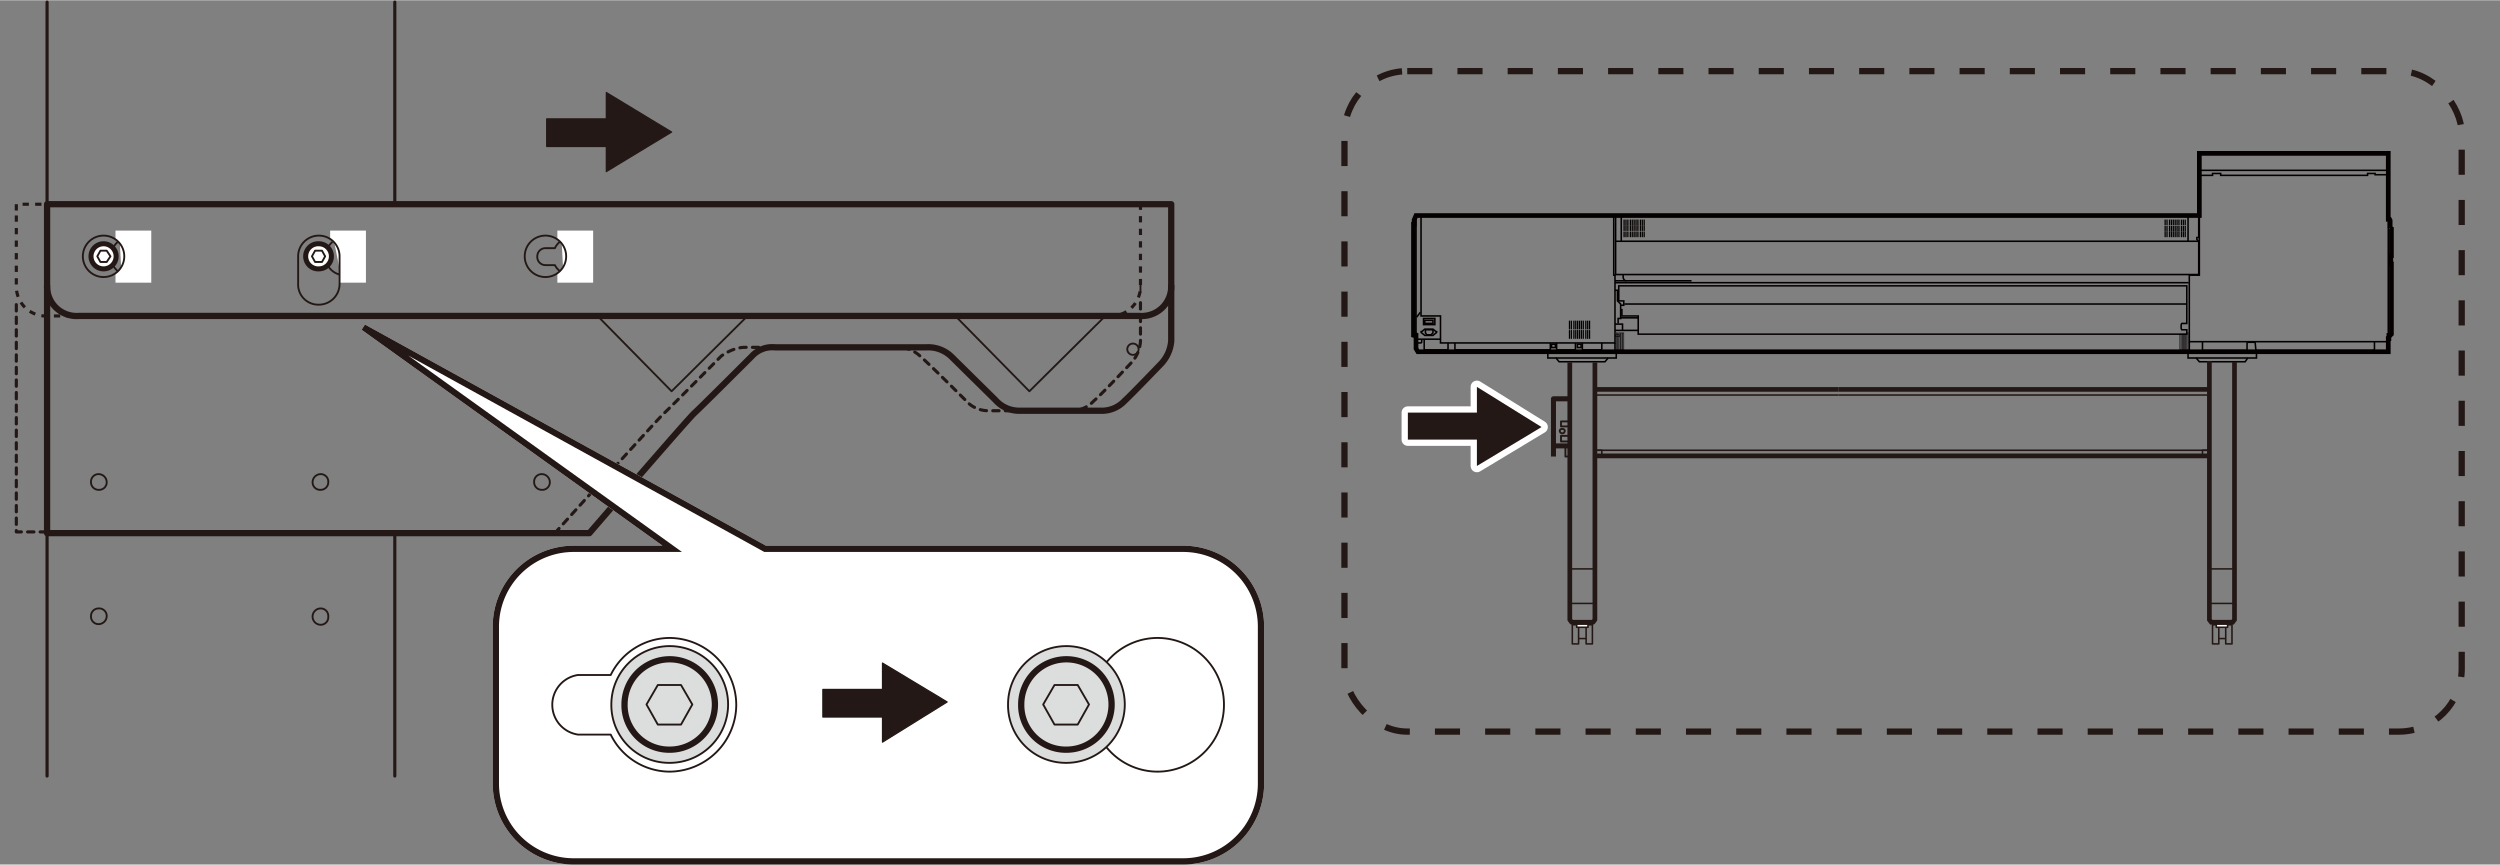 <svg id="レイヤー_1" data-name="レイヤー 1" xmlns="http://www.w3.org/2000/svg" width="140.5mm" height="48.6mm" viewBox="0 0 398.3 137.7"><rect x="0" y="0" width="398.3" height="137.7" fill="#808080" stroke="none"/><defs><style>.cls-1,.cls-12,.cls-13,.cls-14,.cls-15,.cls-16,.cls-17,.cls-18,.cls-19,.cls-2,.cls-20,.cls-21,.cls-22,.cls-4,.cls-5,.cls-6,.cls-7,.cls-8,.cls-9{fill:none;}.cls-1,.cls-12,.cls-13,.cls-17,.cls-18,.cls-19,.cls-2,.cls-21,.cls-22,.cls-4,.cls-5,.cls-6,.cls-7,.cls-9{stroke:#231815;}.cls-1,.cls-12,.cls-2,.cls-4,.cls-5,.cls-7{stroke-linecap:round;}.cls-1,.cls-12,.cls-17,.cls-18,.cls-2,.cls-20,.cls-21,.cls-22,.cls-4,.cls-5,.cls-7{stroke-linejoin:round;}.cls-1,.cls-6,.cls-7{stroke-width:0.5px;}.cls-2,.cls-22{stroke-width:0.3px;}.cls-3{fill:#fff;}.cls-21,.cls-5{stroke-width:0.8px;}.cls-13,.cls-14,.cls-15,.cls-16,.cls-19,.cls-6,.cls-8,.cls-9{stroke-miterlimit:10;}.cls-6,.cls-7{stroke-dasharray:1 1;}.cls-20,.cls-8{stroke:#fff;}.cls-10{fill:#dcdddd;}.cls-11{fill:#231815;}.cls-12{stroke-width:0.2px;}.cls-13{stroke-dasharray:4 4;}.cls-14,.cls-15,.cls-16{stroke:#040000;}.cls-14,.cls-17,.cls-19{stroke-width:0.75px;}.cls-15,.cls-18{stroke-width:0.25px;}.cls-16{stroke-width:0.1px;}.cls-20{stroke-width:2px;}</style></defs><line class="cls-1" x1="7.5" y1="0.3" x2="7.5" y2="123.6"/><line class="cls-1" x1="62.9" y1="85" x2="62.9" y2="123.6"/><line class="cls-1" x1="62.9" y1="0.3" x2="62.9" y2="32"/><path class="cls-2" d="M52.3,98.2a1.2,1.2,0,0,1-1.2,1.3,1.3,1.3,0,0,1,0-2.6A1.2,1.2,0,0,1,52.3,98.2Z"/><path class="cls-2" d="M17,98.1a1.3,1.3,0,0,1-1.3,1.3,1.2,1.2,0,0,1-1.2-1.3,1.2,1.2,0,0,1,1.2-1.2A1.2,1.2,0,0,1,17,98.1Z"/><path class="cls-2" d="M16.5,39.5H18a3,3,0,1,1,2.7,4.3A2.9,2.9,0,0,1,18,42.2H16.5a1.3,1.3,0,0,1-1.3-1.4A1.3,1.3,0,0,1,16.5,39.5Z"/><polyline class="cls-3" points="19.1 38.8 18.4 38.1 18.4 36.7 24.1 36.7 24.1 45 18.4 45 18.4 43.6 19.3 42.6"/><path class="cls-4" d="M7.5,32.5v13a4.7,4.7,0,0,0,5,4.8H181.6a4.7,4.7,0,0,0,5-4.8v-13H7.5"/><path class="cls-2" d="M15.6,40.8a.9.9,0,1,0,.9-.9A.9.9,0,0,0,15.6,40.8Z"/><path class="cls-3" d="M14.5,40.8a2,2,0,0,0,2,2,2,2,0,1,0,0-4,2,2,0,0,0-2,2"/><path class="cls-5" d="M14.5,40.8a2,2,0,0,0,2,2,2,2,0,1,0,0-4A2,2,0,0,0,14.5,40.8Z"/><polygon class="cls-2" points="17 41.7 17.6 40.8 17 39.9 16 39.9 15.5 40.8 16 41.7 17 41.7"/><path class="cls-2" d="M13.2,40.8a3.3,3.3,0,1,0,3.3-3.3A3.3,3.3,0,0,0,13.2,40.8Z"/><path class="cls-2" d="M86.9,39.5h1.5a3,3,0,0,1,2.7-1.7,3,3,0,1,1-2.7,4.4H86.9a1.3,1.3,0,0,1-1.3-1.4A1.3,1.3,0,0,1,86.9,39.5Z"/><polyline class="cls-3" points="89.5 38.8 88.8 38.1 88.8 36.7 94.5 36.7 94.5 45 88.8 45 88.8 43.6 89.7 42.6"/><path class="cls-2" d="M83.6,40.8a3.3,3.3,0,0,0,3.3,3.3,3.3,3.3,0,0,0,0-6.6A3.3,3.3,0,0,0,83.6,40.8Z"/><path class="cls-2" d="M50.8,39.5h1.4a3,3,0,0,1,2.7-1.7,3,3,0,1,1-2.7,4.4H50.8a1.4,1.4,0,0,1-1.4-1.4A1.3,1.3,0,0,1,50.8,39.5Z"/><polyline class="cls-3" points="53.3 38.8 52.6 38.1 52.6 36.7 58.3 36.7 58.3 45 54 45 54 44.2 54.1 42.8"/><path class="cls-2" d="M49.9,40.8a.9.9,0,1,0,.9-.9A.9.9,0,0,0,49.9,40.8Z"/><path class="cls-2" d="M54.1,40.8a3.3,3.3,0,0,0-3.3-3.3,3.3,3.3,0,0,0-3.3,3.3v4.4a3.2,3.2,0,0,0,3.3,3.3,3.3,3.3,0,0,0,3.3-3.3Z"/><path class="cls-3" d="M48.7,40.8a2,2,0,0,0,2.1,2,2,2,0,0,0,0-4,2,2,0,0,0-2.1,2"/><path class="cls-5" d="M48.7,40.8a2,2,0,0,0,2.1,2,2,2,0,0,0,0-4A2,2,0,0,0,48.7,40.8Z"/><polygon class="cls-2" points="51.3 41.7 51.8 40.8 51.3 39.9 50.2 39.9 49.7 40.8 50.2 41.7 51.3 41.7"/><path class="cls-4" d="M7.5,45.5V84.9H93.9s15.8-18.3,16.7-19.1,9.2-9.1,9.2-9.1a4.4,4.4,0,0,1,3.7-1.4h24.1a5.3,5.3,0,0,1,4,1.5l7,6.9a5,5,0,0,0,3.7,1.7h13.5a5,5,0,0,0,3.4-1.6c1-.9,5.8-5.9,5.8-5.9a6,6,0,0,0,1.6-3.6V45.5"/><polyline class="cls-2" points="152.2 50.3 164 62.3 176.1 50.3"/><polyline class="cls-2" points="95.2 50.3 107 62.3 119.1 50.3"/><path class="cls-2" d="M181.4,55.6a.9.9,0,0,1-.9.9.9.9,0,1,1,0-1.8A.9.9,0,0,1,181.4,55.6Z"/><path class="cls-2" d="M87.6,76.8A1.2,1.2,0,0,1,86.3,78a1.2,1.2,0,0,1-1.2-1.2,1.2,1.2,0,0,1,1.2-1.3A1.3,1.3,0,0,1,87.6,76.8Z"/><path class="cls-2" d="M52.3,76.8A1.2,1.2,0,0,1,51.1,78a1.2,1.2,0,0,1-1.3-1.2,1.3,1.3,0,0,1,1.3-1.3A1.2,1.2,0,0,1,52.3,76.8Z"/><path class="cls-2" d="M17,76.8A1.2,1.2,0,0,1,15.7,78a1.2,1.2,0,0,1-1.2-1.2,1.2,1.2,0,0,1,1.2-1.3A1.3,1.3,0,0,1,17,76.8Z"/><path class="cls-6" d="M2.6,33.5v-1H181.7v13a4.7,4.7,0,0,1-5,4.8H7.6a4.7,4.7,0,0,1-5-4.8Z"/><line class="cls-2" x1="12.6" y1="32.5" x2="11.6" y2="32.5"/><path class="cls-7" d="M2.6,48.5V84.7l85.8.2s16.5-18.3,17.4-19.1,9.1-9.1,9.1-9.1,1.8-1.4,3.8-1.4h24.1a5.2,5.2,0,0,1,3.9,1.5c1.4,1.2,7.1,6.9,7.1,6.9a4.8,4.8,0,0,0,3.7,1.7H171a4.9,4.9,0,0,0,3.3-1.6c1.1-.9,5.8-5.9,5.8-5.9a5.5,5.5,0,0,0,1.6-3.6V47.5"/><line class="cls-2" x1="181.7" y1="46.5" x2="181.7" y2="45.5"/><path class="cls-8" d="M188.5,137.2H91.4A12.4,12.4,0,0,1,79,124.9V99.7A12.4,12.4,0,0,1,91.4,87.4h15.7L57.9,52.1l64,35.3h66.6a12.4,12.4,0,0,1,12.4,12.3v25.2A12.4,12.4,0,0,1,188.5,137.2Z"/><path class="cls-3" d="M188.5,137.2H91.4A12.4,12.4,0,0,1,79,124.9V99.7A12.4,12.4,0,0,1,91.4,87.4h15.7L57.9,52.1l64,35.3h66.6a12.4,12.4,0,0,1,12.4,12.3v25.2a12.4,12.4,0,0,1-12.4,12.3"/><path class="cls-9" d="M188.5,137.2H91.4A12.4,12.4,0,0,1,79,124.9V99.7A12.4,12.4,0,0,1,91.4,87.4h15.7L57.9,52.1l64,35.3h66.6a12.4,12.4,0,0,1,12.4,12.3v25.2A12.4,12.4,0,0,1,188.5,137.2Z"/><path class="cls-2" d="M117.3,112.2a10.7,10.7,0,0,0-10.6-10.6,10.5,10.5,0,0,0-9.4,5.9H92.1a4.8,4.8,0,0,0,0,9.5h5.2a10.5,10.5,0,0,0,9.4,5.9,10.7,10.7,0,0,0,10.6-10.7"/><path class="cls-2" d="M103.6,112.2a3.1,3.1,0,1,1,3.1,3.2A3.1,3.1,0,0,1,103.6,112.2Z"/><path class="cls-3" d="M99.5,112.2a7.2,7.2,0,1,1,7.2,7.2,7.1,7.1,0,0,1-7.2-7.2"/><path class="cls-10" d="M97.4,112.2a9.3,9.3,0,1,1,9.3,9.3,9.2,9.2,0,0,1-9.3-9.3"/><path class="cls-2" d="M97.4,112.2a9.3,9.3,0,1,1,9.3,9.3A9.2,9.2,0,0,1,97.4,112.2Z"/><polygon class="cls-2" points="108.5 109.1 110.3 112.2 108.5 115.4 104.8 115.4 103 112.2 104.8 109.1 108.5 109.1"/><path class="cls-2" d="M195,112.2a10.6,10.6,0,0,0-10.6-10.6,10.5,10.5,0,0,0-9.4,5.9h-5.1a4.8,4.8,0,1,0,0,9.5H175a10.5,10.5,0,0,0,9.4,5.9A10.6,10.6,0,0,0,195,112.2"/><path class="cls-2" d="M166.7,112.2a3.2,3.2,0,1,1,3.2,3.2A3.1,3.1,0,0,1,166.7,112.2Z"/><path class="cls-3" d="M162.7,112.2a7.2,7.2,0,1,1,7.2,7.2,7.1,7.1,0,0,1-7.2-7.2"/><path class="cls-10" d="M160.6,112.2a9.3,9.3,0,1,1,9.3,9.3,9.2,9.2,0,0,1-9.3-9.3"/><path class="cls-2" d="M160.6,112.2a9.3,9.3,0,1,1,9.3,9.3A9.2,9.2,0,0,1,160.6,112.2Z"/><polygon class="cls-11" points="140.6 114.2 131.1 114.2 131.1 109.8 140.6 109.8 140.6 105.6 150.9 111.8 140.6 118.2 140.6 114.2"/><polygon class="cls-12" points="140.6 114.2 131.1 114.2 131.1 109.8 140.6 109.8 140.6 105.6 150.9 111.8 140.6 118.2 140.6 114.2"/><path class="cls-4" d="M162.7,112.2a7.2,7.2,0,1,1,7.2,7.2A7.1,7.1,0,0,1,162.7,112.2Z"/><polygon class="cls-2" points="171.7 109.1 173.5 112.2 171.7 115.4 168 115.4 166.2 112.2 168 109.1 171.7 109.1"/><path class="cls-4" d="M99.5,112.2a7.2,7.2,0,1,1,7.2,7.2A7.1,7.1,0,0,1,99.5,112.2Z"/><rect class="cls-13" x="214.2" y="11.3" width="178" height="105.22" rx="10"/><polyline class="cls-14" points="380.8 36.3 380.8 35.1 380.7 34.9 380.5 34.9 380.5 24.4 350.4 24.4 350.4 34.3 225.6 34.3 225.3 35 225.3 35.7 225.2 35.7 225.2 53.3 225.4 53.3 225.4 53.4 225.6 53.4 225.6 55.5 225.9 56 380.5 56 380.5 53.9 380.6 53.9 380.6 53.4 380.8 53.4 381 53.2 381 42 380.9 42 380.9 40.7 381 40.7 381 36.4 380.8 36.3 380.7 36.3"/><line class="cls-15" x1="380.5" y1="34.9" x2="380.5" y2="53.9"/><polyline class="cls-15" points="350.4 34.3 350.4 43.8 348.8 43.8 348.8 54.4 380.5 54.4"/><line class="cls-15" x1="350.3" y1="38.4" x2="257.4" y2="38.4"/><polyline class="cls-15" points="257.1 34.3 257.1 43.8 257.3 43.8 257.3 54.6 229.5 54.6 229.5 50.3 226.4 50.3 226.4 34.2"/><line class="cls-15" x1="225.6" y1="53.4" x2="225.6" y2="34.4"/><line class="cls-15" x1="226.3" y1="49.7" x2="225.7" y2="50.5"/><line class="cls-15" x1="225.6" y1="54" x2="229.5" y2="54"/><polyline class="cls-15" points="350.3 34.3 350.3 37.8 350 37.8 350 38.1 350.3 38.4 350.3 43.7 257.4 43.7 257.4 34.3"/><line class="cls-15" x1="348.3" y1="48.4" x2="258.8" y2="48.4"/><path class="cls-15" d="M258.2,48.6h.5v-.7h-.8V45.5h90.5v6h-.8a.6.6,0,0,0-.1.4v.2a.6.6,0,0,0,.1.4h.8v.7H261V50.3h-2.6v-1h-.2"/><polyline class="cls-15" points="257.3 46.2 257.7 46.2 257.7 47.9 258.2 48.4 258.2 50.7 257.8 50.7 257.8 51.5"/><polyline class="cls-15" points="257.3 51.6 258.5 51.6 258.5 52.6"/><line class="cls-15" x1="258.2" y1="50.6" x2="261" y2="50.6"/><line class="cls-15" x1="257.3" y1="52.6" x2="261" y2="52.6"/><line class="cls-15" x1="257.3" y1="45" x2="348.7" y2="45"/><line class="cls-15" x1="348.8" y1="54.4" x2="348.8" y2="56"/><polyline class="cls-15" points="350.9 54.4 350.9 55.7 350.9 55.8 357.9 55.8 358 55.7 358 54.6 358.1 54.5 359.2 54.5 359.3 54.6 359.4 55.7 359.5 55.8 378.1 55.8 378.3 55.6 378.3 54.3"/><polyline class="cls-15" points="350.4 27.9 352.5 27.9 352.5 27.6 353.8 27.6 353.8 27.9 377.2 27.9 377.2 27.6 378.4 27.6 378.4 27.8 380.4 27.8"/><line class="cls-15" x1="350.5" y1="27.1" x2="380.4" y2="27.1"/><rect class="cls-16" x="253.2" y="51.1" width="0.1" height="1.29"/><rect class="cls-16" x="252.9" y="51.1" width="0.1" height="1.29"/><rect class="cls-16" x="252.6" y="51.1" width="0.1" height="1.29"/><rect class="cls-16" x="252.2" y="51.1" width="0.1" height="1.29"/><rect class="cls-16" x="251.9" y="51.1" width="0.1" height="1.29"/><rect class="cls-16" x="251.6" y="51.1" width="0.1" height="1.29"/><rect class="cls-16" x="251.3" y="51.1" width="0.1" height="1.29"/><rect class="cls-16" x="251" y="51.1" width="0.1" height="1.29"/><rect class="cls-16" x="250.7" y="51.1" width="0.1" height="1.29"/><rect class="cls-16" x="250.3" y="51.1" width="0.1" height="1.29"/><rect class="cls-16" x="250" y="51.1" width="0.1" height="1.29"/><rect class="cls-16" x="253.2" y="52.6" width="0.1" height="1.29"/><rect class="cls-16" x="252.9" y="52.6" width="0.1" height="1.29"/><rect class="cls-16" x="252.6" y="52.6" width="0.1" height="1.29"/><rect class="cls-16" x="252.2" y="52.6" width="0.1" height="1.29"/><rect class="cls-16" x="251.9" y="52.6" width="0.1" height="1.29"/><rect class="cls-16" x="251.6" y="52.6" width="0.1" height="1.29"/><rect class="cls-16" x="251.3" y="52.6" width="0.1" height="1.29"/><rect class="cls-16" x="251" y="52.6" width="0.1" height="1.29"/><rect class="cls-16" x="250.7" y="52.6" width="0.1" height="1.29"/><rect class="cls-16" x="250.3" y="52.6" width="0.1" height="1.29"/><rect class="cls-16" x="250" y="52.6" width="0.1" height="1.29"/><rect class="cls-16" x="258.7" y="35" width="0.1" height="0.8"/><rect class="cls-16" x="259" y="35" width="0.1" height="0.8"/><rect class="cls-16" x="259.3" y="35" width="0.1" height="0.8"/><rect class="cls-16" x="259.7" y="35" width="0.1" height="0.8"/><rect class="cls-16" x="260" y="35" width="0.1" height="0.8"/><rect class="cls-16" x="260.3" y="35" width="0.1" height="0.8"/><rect class="cls-16" x="260.6" y="35" width="0.1" height="0.8"/><rect class="cls-16" x="260.9" y="35" width="0.1" height="0.8"/><rect class="cls-16" x="261.3" y="35" width="0.1" height="0.8"/><rect class="cls-16" x="261.6" y="35" width="0.1" height="0.8"/><rect class="cls-16" x="261.9" y="35" width="0.1" height="0.8"/><rect class="cls-16" x="258.7" y="35.9" width="0.1" height="0.8"/><rect class="cls-16" x="259" y="35.9" width="0.1" height="0.8"/><rect class="cls-16" x="259.3" y="35.9" width="0.1" height="0.8"/><rect class="cls-16" x="259.7" y="35.9" width="0.1" height="0.8"/><rect class="cls-16" x="260" y="35.9" width="0.1" height="0.8"/><rect class="cls-16" x="260.3" y="35.9" width="0.1" height="0.8"/><rect class="cls-16" x="260.6" y="35.9" width="0.1" height="0.8"/><rect class="cls-16" x="260.9" y="35.9" width="0.1" height="0.8"/><rect class="cls-16" x="261.3" y="35.9" width="0.1" height="0.8"/><rect class="cls-16" x="261.6" y="35.9" width="0.1" height="0.8"/><rect class="cls-16" x="261.9" y="35.9" width="0.1" height="0.8"/><rect class="cls-16" x="258.7" y="36.9" width="0.1" height="0.8"/><rect class="cls-16" x="259" y="36.9" width="0.1" height="0.8"/><rect class="cls-16" x="259.3" y="36.9" width="0.1" height="0.8"/><rect class="cls-16" x="259.7" y="36.9" width="0.1" height="0.8"/><rect class="cls-16" x="260" y="36.9" width="0.1" height="0.8"/><rect class="cls-16" x="260.3" y="36.9" width="0.1" height="0.8"/><rect class="cls-16" x="260.6" y="36.9" width="0.1" height="0.8"/><rect class="cls-16" x="260.9" y="36.9" width="0.1" height="0.8"/><rect class="cls-16" x="261.3" y="36.9" width="0.1" height="0.8"/><rect class="cls-16" x="261.6" y="36.9" width="0.1" height="0.8"/><rect class="cls-16" x="261.9" y="36.9" width="0.1" height="0.8"/><rect class="cls-16" x="344.9" y="35" width="0.1" height="0.8"/><rect class="cls-16" x="345.2" y="35" width="0.1" height="0.8"/><rect class="cls-16" x="345.6" y="35" width="0.1" height="0.8"/><rect class="cls-16" x="345.9" y="35" width="0.1" height="0.8"/><rect class="cls-16" x="346.2" y="35" width="0.1" height="0.8"/><rect class="cls-16" x="346.5" y="35" width="0.1" height="0.8"/><rect class="cls-16" x="346.8" y="35" width="0.1" height="0.8"/><rect class="cls-16" x="347.1" y="35" width="0.1" height="0.8"/><rect class="cls-16" x="347.5" y="35" width="0.1" height="0.8"/><rect class="cls-16" x="347.8" y="35" width="0.1" height="0.8"/><rect class="cls-16" x="348.1" y="35" width="0.1" height="0.8"/><rect class="cls-16" x="344.9" y="36" width="0.1" height="0.8"/><rect class="cls-16" x="345.2" y="36" width="0.1" height="0.8"/><rect class="cls-16" x="345.6" y="36" width="0.1" height="0.8"/><rect class="cls-16" x="345.9" y="36" width="0.1" height="0.8"/><rect class="cls-16" x="346.2" y="36" width="0.1" height="0.8"/><rect class="cls-16" x="346.5" y="36" width="0.1" height="0.8"/><rect class="cls-16" x="346.8" y="36" width="0.1" height="0.8"/><rect class="cls-16" x="347.1" y="36" width="0.1" height="0.8"/><rect class="cls-16" x="347.5" y="36" width="0.1" height="0.8"/><rect class="cls-16" x="347.8" y="36" width="0.1" height="0.8"/><rect class="cls-16" x="348.1" y="36" width="0.1" height="0.8"/><rect class="cls-16" x="344.9" y="36.9" width="0.1" height="0.8"/><rect class="cls-16" x="345.2" y="36.9" width="0.1" height="0.8"/><rect class="cls-16" x="345.6" y="36.9" width="0.1" height="0.8"/><rect class="cls-16" x="345.9" y="36.9" width="0.1" height="0.8"/><rect class="cls-16" x="346.2" y="36.9" width="0.1" height="0.8"/><rect class="cls-16" x="346.5" y="36.9" width="0.1" height="0.8"/><rect class="cls-16" x="346.8" y="36.9" width="0.1" height="0.8"/><rect class="cls-16" x="347.1" y="36.9" width="0.1" height="0.8"/><rect class="cls-16" x="347.5" y="36.9" width="0.1" height="0.8"/><rect class="cls-16" x="347.8" y="36.9" width="0.1" height="0.8"/><rect class="cls-16" x="348.1" y="36.9" width="0.1" height="0.8"/><line class="cls-15" x1="348.6" y1="34.4" x2="348.6" y2="38.4"/><line class="cls-15" x1="258.3" y1="34.3" x2="258.3" y2="38.5"/><path class="cls-15" d="M258.6,43.7v.5s.1.5.5.5h10.4"/><line class="cls-15" x1="259.1" y1="44.7" x2="257.3" y2="44.7"/><rect class="cls-16" x="347.3" y="53.2" width="0.2" height="2.45"/><rect class="cls-16" x="347.7" y="53.2" width="0.2" height="2.45"/><rect class="cls-16" x="348" y="53.2" width="0.2" height="2.45"/><rect class="cls-16" x="348.4" y="53" width="0.2" height="2.68"/><rect class="cls-16" x="257.5" y="53" width="0.2" height="2.72"/><rect class="cls-16" x="257.9" y="53" width="0.2" height="2.72"/><rect class="cls-16" x="258.2" y="53" width="0.2" height="2.72"/><rect class="cls-16" x="258.5" y="53" width="0.2" height="2.72"/><rect class="cls-16" x="257.4" y="53.3" width="0.6" height="0.29"/><polyline class="cls-15" points="226.9 54 226.9 55.6 227 55.7 230.6 55.7 230.7 55.6 230.7 54.6"/><polyline class="cls-15" points="231.8 54.6 231.8 55.6 231.8 55.7 246.9 55.7 247 55.6 247 54.6"/><polyline class="cls-15" points="248 54.6 248 55.6 248.1 55.7 250.9 55.7 251 55.6 251 54.6"/><polyline class="cls-15" points="252.1 54.6 252.1 55.6 252.2 55.7 255.1 55.7 255.2 55.6 255.2 54.6"/><rect class="cls-15" x="247.2" y="54.8" width="0.6" height="0.53"/><rect class="cls-15" x="251.3" y="54.8" width="0.6" height="0.53"/><line class="cls-15" x1="257.3" y1="54.6" x2="257.3" y2="55.9"/><polyline class="cls-15" points="225.6 54.6 226.4 54.6 226.5 54.5 226.5 54"/><path class="cls-15" d="M228.3,53.4l.5-.4s.1,0,.1-.2h-.1l-.5-.4H227l-.5.4h-.1c0,.2.1.2.1.2l.5.4Z"/><path class="cls-15" d="M227.1,52.5h1.2V53l-.3.3h-.7l-.2-.3Z"/><rect class="cls-15" x="226.8" y="50.7" width="1.8" height="0.98"/><rect class="cls-15" x="227" y="51" width="1.3" height="0.48"/><polyline class="cls-15" points="257.5 56 257.5 57 256.2 57 255.7 57.6 248.4 57.6 247.9 57 246.6 57 246.6 56"/><line class="cls-15" x1="247.9" y1="57" x2="256.2" y2="57"/><polyline class="cls-15" points="359.5 56 359.5 57 358.1 57 357.7 57.6 350.4 57.6 349.9 57 348.6 57 348.6 56"/><line class="cls-15" x1="349.9" y1="57" x2="358.1" y2="57"/><polyline class="cls-17" points="254.1 57.7 254.1 98.7 253.8 99.1 250.4 99.1 250.1 98.7 250.1 57.7"/><rect class="cls-18" x="250.5" y="99.5" width="1" height="3.05"/><rect class="cls-18" x="252.7" y="99.5" width="1" height="3.05"/><line class="cls-18" x1="251.5" y1="101.7" x2="252.7" y2="101.7"/><line class="cls-18" x1="251.5" y1="99.5" x2="251.5" y2="99"/><line class="cls-18" x1="252.7" y1="99.5" x2="252.7" y2="99"/><rect class="cls-3" x="251.2" y="99.4" width="1.8" height="0.5"/><rect class="cls-18" x="251.2" y="99.4" width="1.8" height="0.5"/><line class="cls-18" x1="250.1" y1="96.1" x2="254.1" y2="96.1"/><line class="cls-18" x1="250.1" y1="90.6" x2="254.1" y2="90.6"/><line class="cls-18" x1="254.1" y1="62.9" x2="292.9" y2="62.9"/><line class="cls-17" x1="254.1" y1="62" x2="292.9" y2="62"/><polyline class="cls-19" points="352 57.5 352 98.7 352.3 99.1 355.7 99.1 356 98.7 356 57.6"/><rect class="cls-18" x="354.6" y="99.5" width="1" height="3.05"/><rect class="cls-18" x="352.5" y="99.5" width="1" height="3.05"/><line class="cls-18" x1="354.6" y1="101.7" x2="353.4" y2="101.7"/><line class="cls-18" x1="354.6" y1="99.5" x2="354.6" y2="99"/><line class="cls-18" x1="353.4" y1="99.5" x2="353.4" y2="99"/><rect class="cls-3" x="353.1" y="99.4" width="1.8" height="0.5"/><rect class="cls-18" x="353.1" y="99.4" width="1.8" height="0.5"/><line class="cls-18" x1="356" y1="96.1" x2="352" y2="96.1"/><line class="cls-18" x1="356" y1="90.6" x2="352" y2="90.6"/><line class="cls-18" x1="352" y1="62.9" x2="292.9" y2="62.9"/><line class="cls-18" x1="352" y1="71.7" x2="254.2" y2="71.7"/><line class="cls-17" x1="352" y1="62" x2="292.9" y2="62"/><line class="cls-17" x1="352" y1="72.6" x2="254.2" y2="72.6"/><polyline class="cls-18" points="351.7 72.6 350.9 72.6 350.9 71.7 351.7 71.7"/><polyline class="cls-18" points="254.4 72.6 255.2 72.6 255.2 71.7 254.4 71.7"/><polygon class="cls-11" points="235.3 65.7 224.3 65.7 224.3 70 235.3 70 235.3 74.2 245.6 68 235.3 61.6 235.3 65.7"/><polygon class="cls-20" points="235.3 65.7 224.3 65.7 224.3 70 235.3 70 235.3 74.2 245.6 68 235.3 61.6 235.3 65.7"/><polygon class="cls-11" points="235.3 65.7 224.3 65.7 224.3 70 235.3 70 235.3 74.2 245.6 68 235.3 61.6 235.3 65.7"/><polyline class="cls-21" points="250 63.5 247.5 63.5 247.5 72.7"/><line class="cls-21" x1="250" y1="71" x2="247.5" y2="71"/><polyline class="cls-22" points="250 67.1 248.7 67.1 248.7 67.9 249.9 67.9"/><polyline class="cls-22" points="250 69.4 248.7 69.4 248.7 70.3 249.9 70.3"/><path class="cls-22" d="M249.3,68.6a.4.4,0,0,1-.8,0c0-.2.2-.3.4-.3S249.3,68.4,249.3,68.6Z"/><polyline class="cls-22" points="249.4 70.9 249.4 72.7 249.9 72.7"/><polygon class="cls-11" points="96.6 23.3 87.1 23.3 87.1 18.9 96.6 18.9 96.6 14.7 107 21 96.6 27.3 96.6 23.3"/><polygon class="cls-12" points="96.6 23.3 87.1 23.3 87.1 18.9 96.6 18.9 96.6 14.7 107 21 96.6 27.3 96.6 23.3"/></svg>